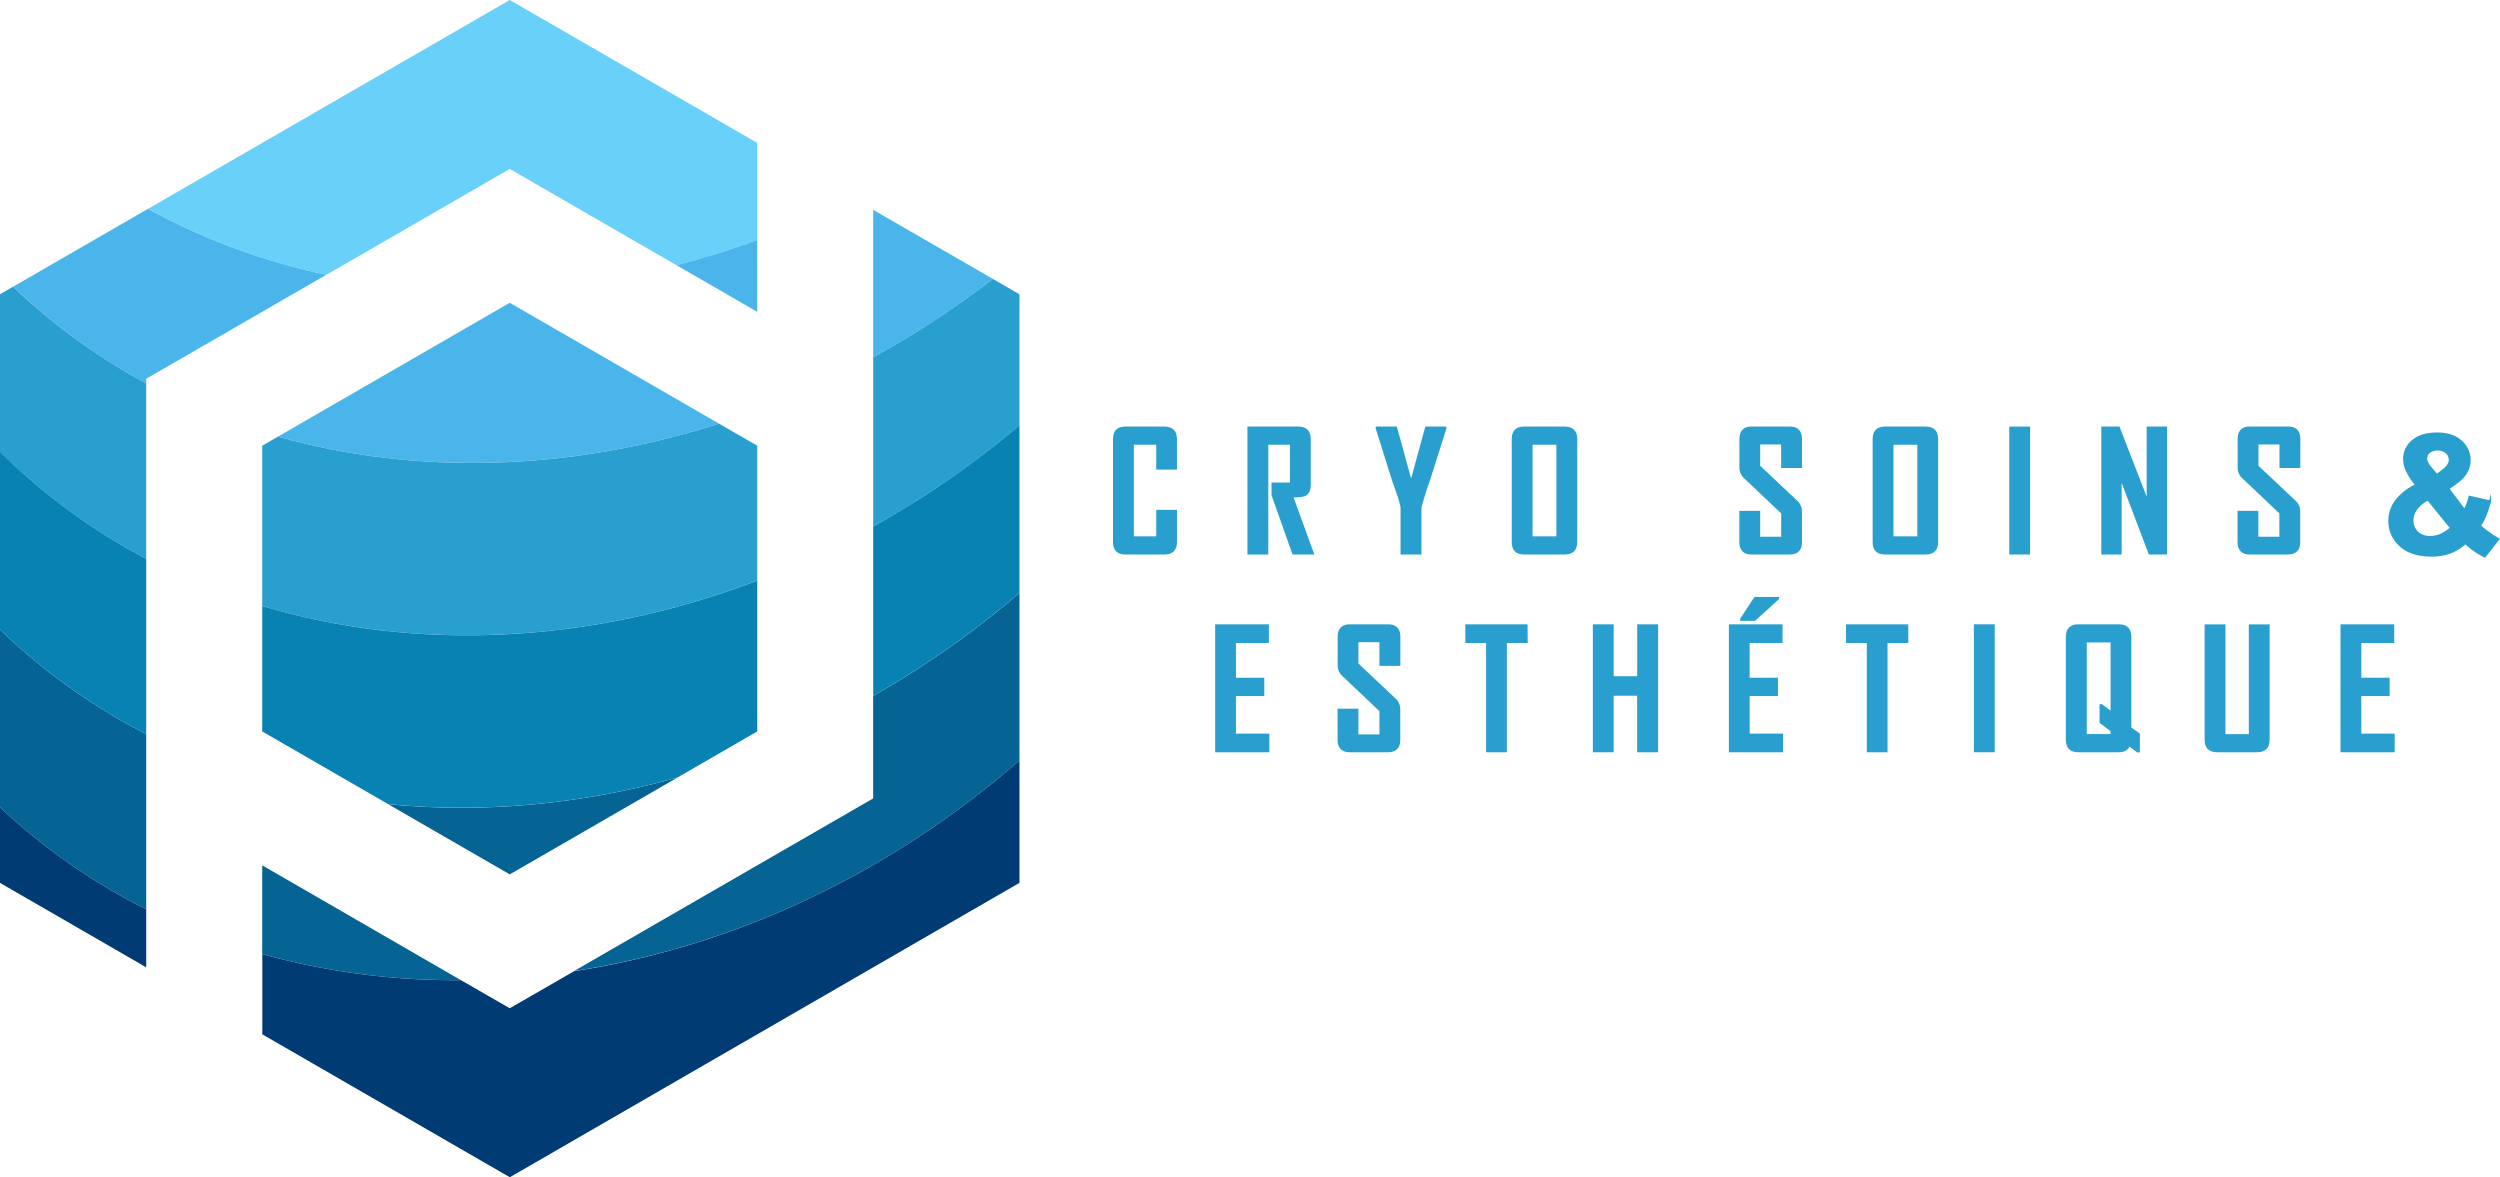 <svg id="Calque_1" data-name="Calque 1" xmlns="http://www.w3.org/2000/svg" viewBox="0 0 1245.94 586.68"><defs><style>.cls-1{fill:#69d0f9;}.cls-2{fill:#056493;}.cls-3{fill:#003b73;}.cls-4{fill:#49b5ea;}.cls-5,.cls-7{fill:#289fce;}.cls-6{fill:#0882b2;}.cls-7{stroke:#289fce;stroke-miterlimit:10;}</style></defs><title>logo entier couleur</title><path class="cls-1" d="M260.17,205.19l83.06,47.95q20.26-5.19,40.29-12.51V192.21L260.17,121,79.86,225.1a326.17,326.17,0,0,0,89,32.83Z" transform="translate(-6.13 -121)"/><path class="cls-2" d="M441.3,518.91l-149,86C369.83,593.08,447.64,558,514.21,500v-83.5a460.74,460.74,0,0,1-72.91,51.28Z" transform="translate(-6.13 -121)"/><path class="cls-2" d="M199.57,521.78l60.6,35,83.57-48.25c-48.17,13.48-97.17,17.91-144.17,13.26" transform="translate(-6.13 -121)"/><path class="cls-2" d="M79,518.91V486.84A306.14,306.14,0,0,1,6.13,434.75v88.59A306.76,306.76,0,0,0,79,574.18Z" transform="translate(-6.13 -121)"/><path class="cls-2" d="M136.82,596.47a357.36,357.36,0,0,0,99,13l-99-57.2Z" transform="translate(-6.13 -121)"/><path class="cls-3" d="M260.17,623.49l-24.31-14a357.36,357.36,0,0,1-99-13v40l123.35,71.22L514.21,561V500c-66.57,58-144.38,93.1-221.91,105Z" transform="translate(-6.13 -121)"/><path class="cls-3" d="M79,603.1V574.18A306.76,306.76,0,0,1,6.13,523.34V561Z" transform="translate(-6.13 -121)"/><path class="cls-4" d="M79,309.76l89.77-51.83A326.17,326.17,0,0,1,79.86,225.1L12.71,263.87A305.45,305.45,0,0,0,79,312.06Z" transform="translate(-6.13 -121)"/><path class="cls-4" d="M383.52,240.63q-20,7.31-40.29,12.51l40.29,23.26Z" transform="translate(-6.13 -121)"/><path class="cls-4" d="M364.46,332.12,260.17,271.9,144.69,338.58c69,19.49,145.72,17.27,219.77-6.46" transform="translate(-6.13 -121)"/><path class="cls-4" d="M500.93,260,441.3,225.57v73.48A457.85,457.85,0,0,0,500.93,260" transform="translate(-6.13 -121)"/><path class="cls-5" d="M79,312.06a305.78,305.78,0,0,1-66.33-48.19l-6.58,3.8v78.46A306.39,306.39,0,0,0,79,399.51Z" transform="translate(-6.13 -121)"/><path class="cls-5" d="M136.82,423c77.11,23.1,164.23,18.78,246.7-12.64V343.13l-19.06-11c-74,23.73-150.75,25.95-219.77,6.46l-7.87,4.55Z" transform="translate(-6.13 -121)"/><path class="cls-5" d="M441.3,309.76v73.65a460.7,460.7,0,0,0,72.91-50.47V267.67L500.93,260a457.85,457.85,0,0,1-59.63,39.05Z" transform="translate(-6.13 -121)"/><path class="cls-6" d="M79,424.1V399.51A306.39,306.39,0,0,1,6.13,346.13v88.62A306.46,306.46,0,0,0,79,486.85Z" transform="translate(-6.13 -121)"/><path class="cls-6" d="M441.3,416.48v51.28a460.74,460.74,0,0,0,72.91-51.28V332.94a460.7,460.7,0,0,1-72.91,50.47Z" transform="translate(-6.13 -121)"/><path class="cls-6" d="M383.52,416.48v-6.1C301.05,441.8,213.93,446.12,136.82,423v62.53l62.75,36.23c47,4.65,96,.22,144.17-13.25l39.78-23Z" transform="translate(-6.13 -121)"/><path class="cls-7" d="M592.2,391.11q0,5.75-5.73,5.74H566.9q-5.58,0-5.58-5.74V339.86q0-5.78,5.58-5.77h19.57q5.73,0,5.73,5.77v14.68h-9.34V342.15H570.71v46.64h12.15v-13.2h9.34Z" transform="translate(-6.13 -121)"/><path class="cls-7" d="M660.45,396.85h-9.79l-10.34-29.16V362h9.22V342.15H637.71v54.7h-9.39V334.09h24.91q5.65,0,5.65,5.77v22.82q0,4-2.68,5.13-1.46.6-6.1.6Z" transform="translate(-6.13 -121)"/><path class="cls-7" d="M726.49,334.45l-8.31,26.23q-1.51,3.88-4.13,13.11v23.06h-9.42V373.79a53.84,53.84,0,0,0-1.84-6.62c-1.42-4-2.18-6.15-2.29-6.49l-8.26-26.23s0-.15,0-.36h9.66l7.5,27.27,7.46-27.27h9.63Z" transform="translate(-6.13 -121)"/><path class="cls-7" d="M791.68,391.11q0,5.75-5.69,5.74H765.62q-5.58,0-5.58-5.74V339.86q0-5.78,5.58-5.77H786q5.68,0,5.69,5.77Zm-9.38-2.32V342.15H769.43v46.64Z" transform="translate(-6.13 -121)"/><path class="cls-7" d="M903.71,391.11q0,5.75-5.69,5.74H879.13q-5.65,0-5.66-5.74v-15h9.39V389h11.47V376.64l-18.81-17.81a6.66,6.66,0,0,1-2-5v-14q0-5.78,5.66-5.77H898q5.68,0,5.69,5.69v14h-9.38V342H882.86v11.35l18.81,17.72a6.67,6.67,0,0,1,2,5.09Z" transform="translate(-6.13 -121)"/><path class="cls-7" d="M971.55,391.11c0,3.83-1.89,5.74-5.69,5.74H945.49q-5.58,0-5.58-5.74V339.86q0-5.78,5.58-5.77h20.37c3.8,0,5.69,1.92,5.69,5.77Zm-9.38-2.32V342.15H949.3v46.64Z" transform="translate(-6.13 -121)"/><path class="cls-7" d="M1017.38,396.85H1008V334.09h9.38Z" transform="translate(-6.13 -121)"/><path class="cls-7" d="M1085.63,396.85h-8.22l-15-39.5a23.67,23.67,0,0,1,.6,4.53v35h-9.14V334.09h8.22l15,38.7a23.21,23.21,0,0,1-.61-4.54V334.09h9.15Z" transform="translate(-6.13 -121)"/><path class="cls-7" d="M1152,391.11q0,5.75-5.7,5.74h-18.88q-5.65,0-5.66-5.74v-15h9.39V389h11.46V376.64l-18.8-17.81a6.63,6.63,0,0,1-2-5v-14q0-5.78,5.66-5.77h18.88q5.7,0,5.7,5.69v14h-9.39V342h-11.46v11.35l18.8,17.72a6.64,6.64,0,0,1,2,5.09Z" transform="translate(-6.13 -121)"/><path class="cls-7" d="M1251.29,389.67l-6.82,8.7a39.47,39.47,0,0,1-9.62-6.74,24.33,24.33,0,0,1-7.58,4.74,27,27,0,0,1-9.55,1.52q-11,0-16.52-6.18a15.94,15.94,0,0,1-4.29-11,16.56,16.56,0,0,1,3.37-10.17,27.55,27.55,0,0,1,10.07-7.84,31.77,31.77,0,0,1-4.54-6.8,14.42,14.42,0,0,1-1.52-6.11,11.55,11.55,0,0,1,4.27-9.05q4.28-3.7,12.17-3.7,7.62,0,11.91,3.89a12.34,12.34,0,0,1,4.29,9.5,12.13,12.13,0,0,1-2.12,6.78c-1.42,2.14-4.28,4.55-8.58,7.26l8.18,10.78a27.49,27.49,0,0,0,2.48-6.69l10.19,2.32a62.81,62.81,0,0,1-2.65,7.92A21.55,21.55,0,0,1,1242,383a44.48,44.48,0,0,0,4.87,3.87A36.32,36.32,0,0,0,1251.29,389.67Zm-35.09-19.73a15.28,15.28,0,0,0-5.81,4.73,9.78,9.78,0,0,0-1.93,5.66,7.92,7.92,0,0,0,2.39,5.95,8.79,8.79,0,0,0,6.39,2.31,12.79,12.79,0,0,0,5.1-1,22,22,0,0,0,5.33-3.45Zm4.41-12.23,3.05-2.33q3.38-2.61,3.37-5.17a4.87,4.87,0,0,0-1.63-3.69,7.19,7.19,0,0,0-8.6-.18,4.06,4.06,0,0,0-1.52,3.11q0,2.08,2.56,5.05Z" transform="translate(-6.13 -121)"/><path class="cls-7" d="M638.24,495.4h-26V432.64H638v8.3H621.6v18.33h14.12v8.14H621.6V487.1h16.64Z" transform="translate(-6.13 -121)"/><path class="cls-7" d="M703.48,489.67q0,5.73-5.69,5.73H678.9q-5.65,0-5.66-5.73v-15h9.39V487.5H694.1V475.19l-18.81-17.8a6.66,6.66,0,0,1-2-5V438.42q0-5.78,5.66-5.78h18.89q5.69,0,5.69,5.7v14H694.1V440.54H682.63v11.35l18.8,17.73a6.64,6.64,0,0,1,2.05,5.09Z" transform="translate(-6.13 -121)"/><path class="cls-7" d="M767,440.94H756.61V495.4h-9.35V440.94H736.92v-8.3h30Z" transform="translate(-6.13 -121)"/><path class="cls-7" d="M832,495.4h-9.46V467.25H809.85V495.4h-9.38V432.64h9.38v25.87h12.72V432.64H832Z" transform="translate(-6.13 -121)"/><path class="cls-7" d="M894.26,495.4h-26V432.64H894v8.3h-16.4v18.33h14.11v8.14H877.62V487.1h16.64Zm-2-76.07-11.67,10.59h-6.73v-.33L880.78,419h11.51Z" transform="translate(-6.13 -121)"/><path class="cls-7" d="M956.69,440.94H946.34V495.4H937V440.94H926.65v-8.3h30Z" transform="translate(-6.13 -121)"/><path class="cls-7" d="M999.75,495.4h-9.38V432.64h9.38Z" transform="translate(-6.13 -121)"/><path class="cls-7" d="M1072.09,495.48h-.65l-4.21-3.21q-1.11,3.14-5.09,3.13h-20.37c-3.72,0-5.57-1.91-5.57-5.73V438.42c0-3.85,1.89-5.78,5.69-5.78h20.25q5.7,0,5.7,5.78v45.39l4.25,3.05Zm-13.64-8.14v-2.2L1053,481v-8.54h.56l4.93,3.69V440.7h-12.87v46.64Z" transform="translate(-6.13 -121)"/><path class="cls-7" d="M1136.76,489.67q0,5.73-5.77,5.73h-19.93q-5.7,0-5.7-5.73v-57h9.39v54.7h12.63v-54.7h9.38Z" transform="translate(-6.13 -121)"/><path class="cls-7" d="M1199.07,495.4h-26V432.64h25.78v8.3h-16.4v18.33h14.12v8.14h-14.12V487.1h16.64Z" transform="translate(-6.13 -121)"/></svg>